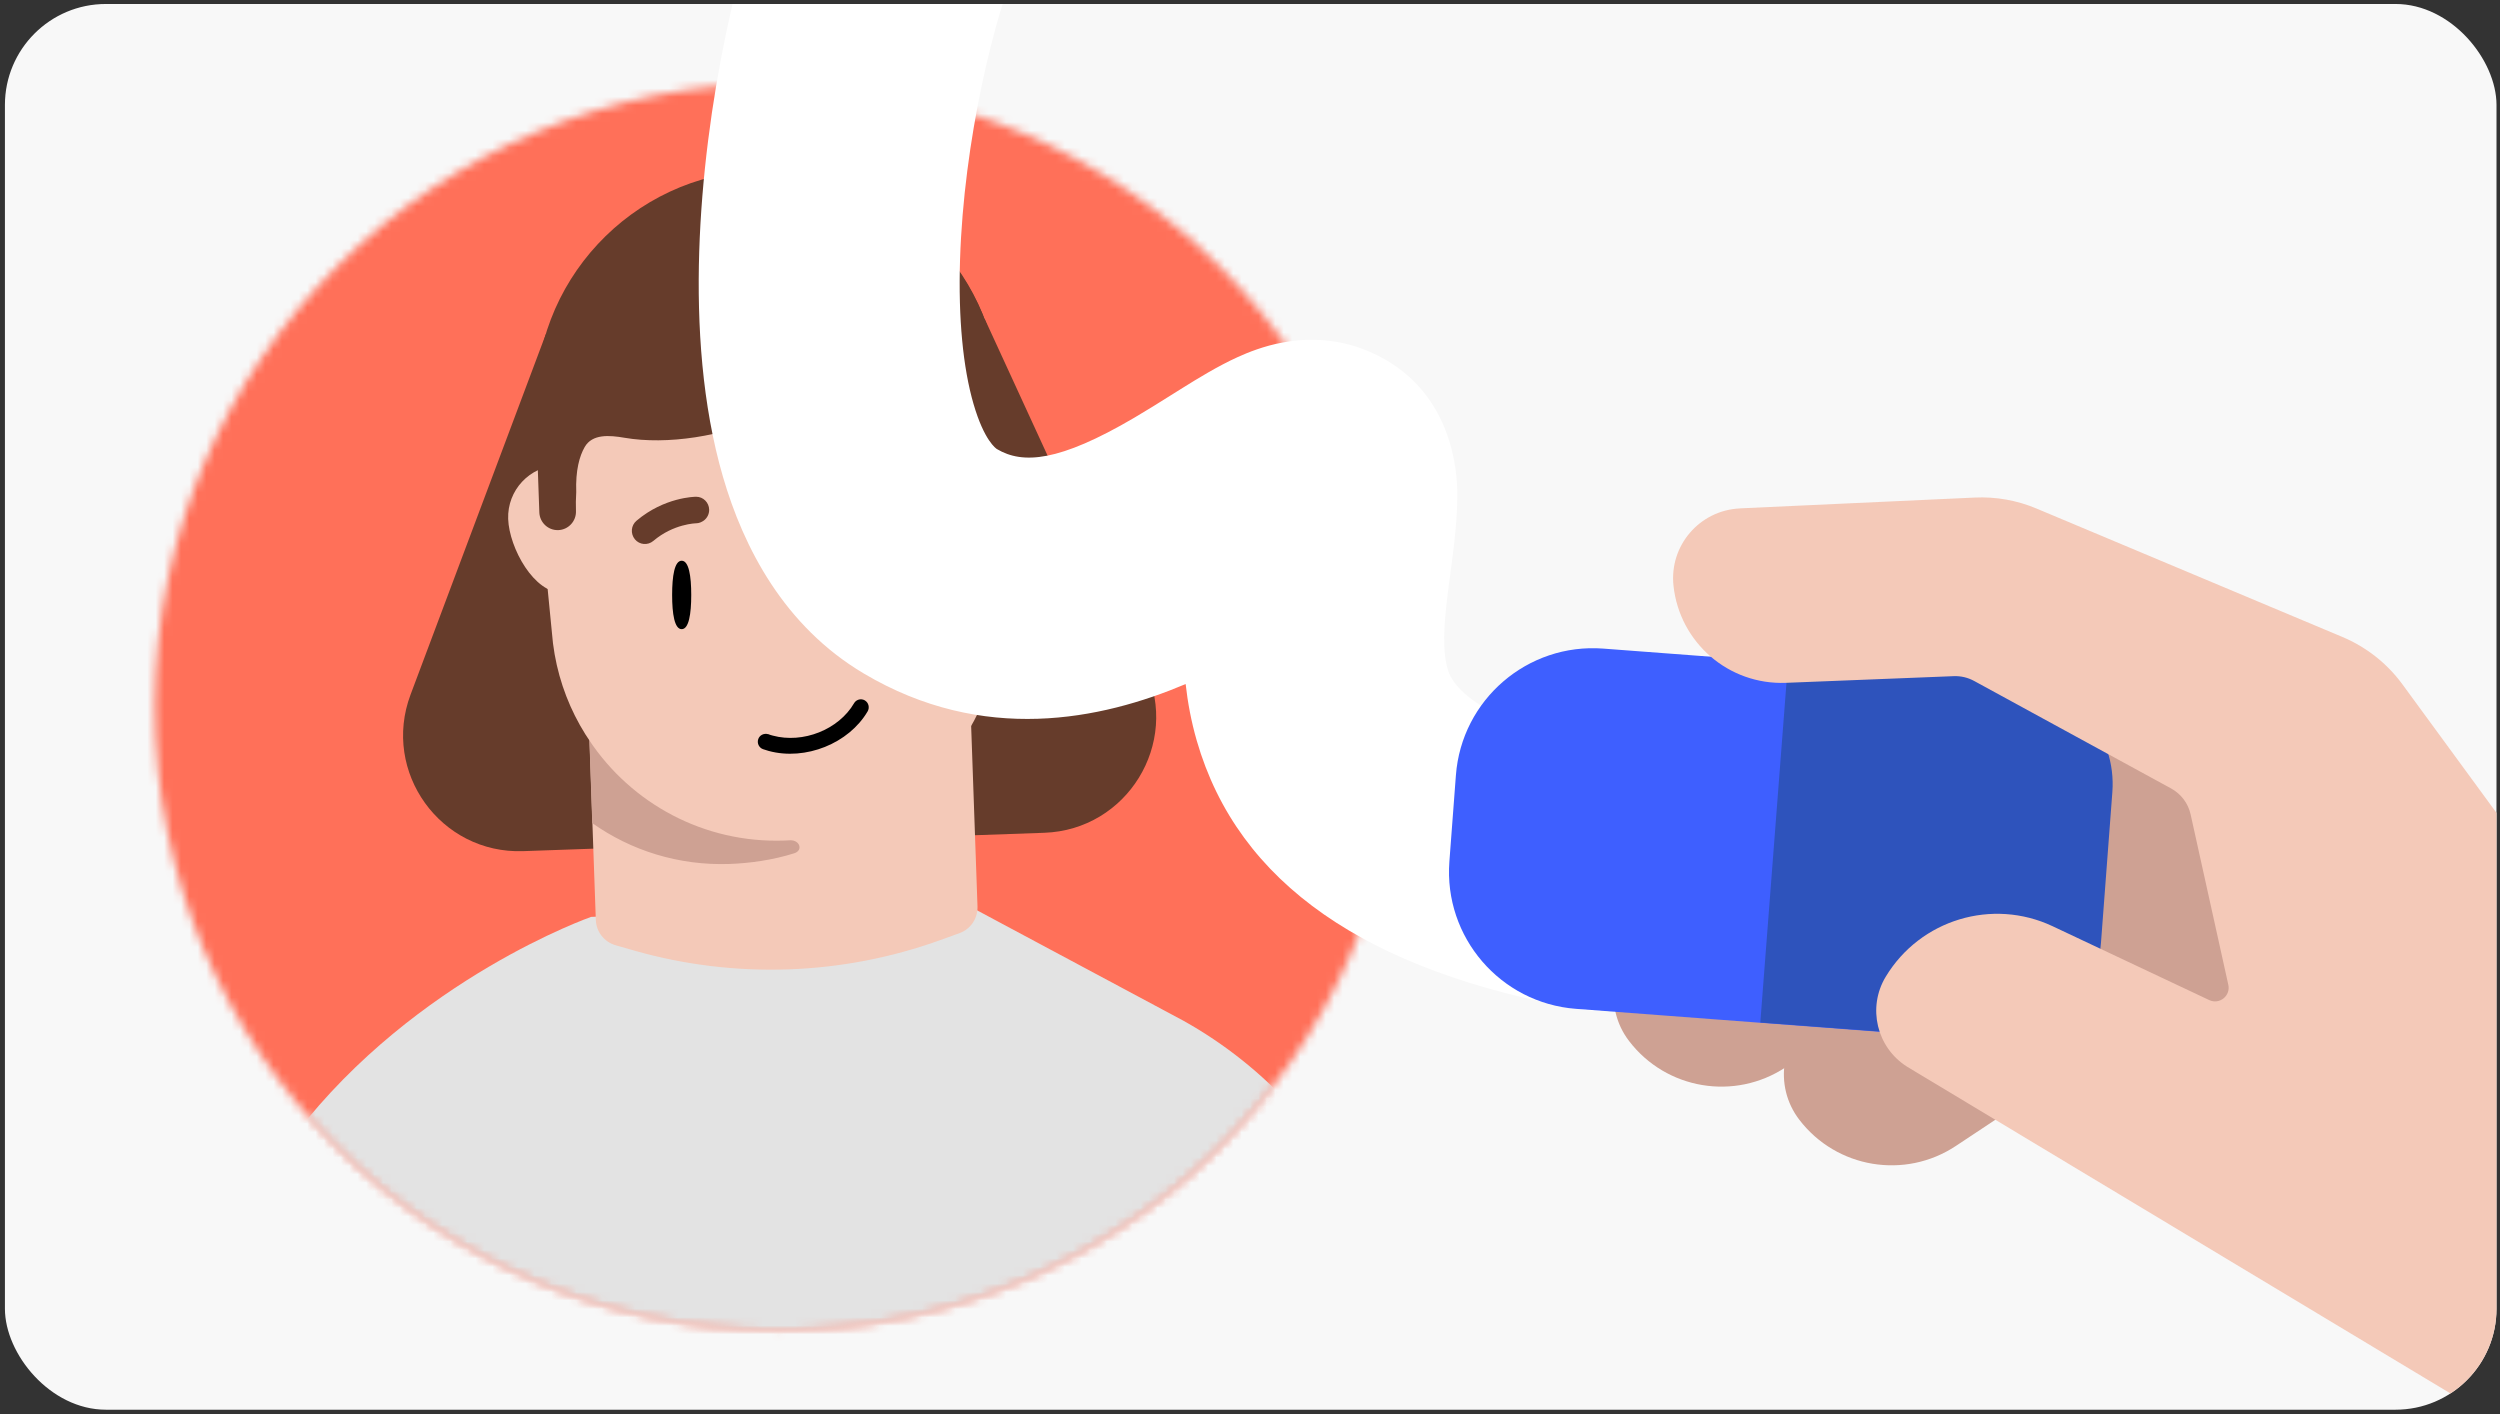 <svg width="297" height="168" viewBox="0 0 297 168" fill="none" xmlns="http://www.w3.org/2000/svg">
<rect x="0" y="0" width="297" height="168" fill="#333333" stroke="none"/>
<g clip-path="url(#clip0_38901_427)">
<rect x="0.585" y="0.473" width="296" height="167" rx="12" fill="#F8F8F8"/>
<mask id="mask0_38901_427" style="mask-type:alpha" maskUnits="userSpaceOnUse" x="18" y="9" width="149" height="150">
<path d="M166.531 84.17C166.422 125.076 133.172 158.15 92.265 158.041C51.358 157.932 18.285 124.682 18.394 83.775C18.503 42.868 51.753 9.795 92.66 9.904C133.566 10.013 166.64 43.263 166.531 84.17Z" fill="#E2F1FF"/>
</mask>
<g mask="url(#mask0_38901_427)">
<path d="M185.606 87.039C185.469 138.487 143.651 180.083 92.203 179.946C40.755 179.809 -0.84 137.991 -0.704 86.543C-0.567 35.096 41.251 -6.5 92.699 -6.363C144.147 -6.226 185.743 35.591 185.606 87.039Z" fill="#FF7059"/>
</g>
<mask id="mask1_38901_427" style="mask-type:alpha" maskUnits="userSpaceOnUse" x="18" y="9" width="149" height="150">
<mask id="mask2_38901_427" style="mask-type:alpha" maskUnits="userSpaceOnUse" x="18" y="9" width="149" height="150">
<path d="M166.531 84.17C166.422 125.076 133.172 158.15 92.265 158.041C51.358 157.932 18.285 124.682 18.394 83.775C18.503 42.868 51.753 9.795 92.66 9.904C133.566 10.013 166.64 43.263 166.531 84.17Z" fill="#E2F1FF"/>
</mask>
<g mask="url(#mask2_38901_427)">
<path d="M185.604 87.039C185.467 138.487 143.65 180.083 92.202 179.946C40.754 179.809 -0.842 137.991 -0.705 86.543C-0.568 35.096 41.25 -6.5 92.698 -6.363C144.146 -6.226 185.741 35.591 185.604 87.039Z" fill="#E55041"/>
</g>
</mask>
<g mask="url(#mask1_38901_427)">
<path d="M64.837 39.715L116.982 37.878L136.085 79.424C140.192 88.355 133.885 98.589 124.06 98.935L62.151 101.116C52.336 101.462 45.325 91.715 48.775 82.519L64.837 39.715Z" fill="#663C2B"/>
<path d="M100.944 197.518C50.081 201.786 21.566 168.669 21.566 168.669C21.133 169.605 20.958 153.04 35.181 134.624C49.404 116.209 70.229 108.925 70.229 108.925L114.604 107.362L140.578 121.256C150.426 126.752 158.196 135.351 162.669 145.707L168.544 158.38C168.544 158.38 151.807 193.25 100.944 197.518Z" fill="#E3E3E3"/>
<path d="M116.127 107.679C116.177 109.097 115.316 110.377 113.988 110.858L111.74 111.673C100.063 115.887 87.359 116.334 75.425 112.953L73.141 112.297C71.782 111.91 70.834 110.694 70.784 109.293L69.023 59.295L114.368 57.697L116.127 107.679Z" fill="#F4C9B8"/>
<path d="M72.7 61.225C72.58 57.808 69.722 55.155 66.321 55.275C62.92 55.395 60.251 58.242 60.371 61.659C60.492 65.076 63.448 70.527 66.854 70.407C70.26 70.287 72.82 64.621 72.7 61.225Z" fill="#F4C9B8"/>
<path d="M123.085 59.447C122.965 56.031 120.107 53.378 116.701 53.498C113.295 53.618 110.631 56.465 110.751 59.882C110.871 63.299 113.828 68.75 117.234 68.63C120.64 68.51 123.205 62.843 123.085 59.447Z" fill="#F4C9B8"/>
<path d="M92.729 89.163C78.417 89.667 66.266 78.784 65.192 64.518L63.778 50.084C62.597 34.456 74.657 20.983 90.313 20.431C105.969 19.88 118.942 32.471 118.869 48.144L118.474 62.641C118.406 76.947 107.046 88.659 92.734 89.163L92.729 89.163Z" fill="#663C2B"/>
<path d="M93.099 99.741C78.787 100.245 66.637 89.362 65.562 75.096L64.148 60.662C62.968 45.034 75.028 31.561 90.683 31.009C106.339 30.458 119.312 43.049 119.239 58.722L118.845 73.219C118.777 87.525 107.417 99.237 93.105 99.741L93.099 99.741Z" fill="#F4C9B8"/>
<path d="M94.346 101.373C95.461 101.02 95.003 99.758 93.835 99.827C93.617 99.84 93.397 99.85 93.178 99.858L93.172 99.858C83.595 100.191 74.986 95.425 70.018 87.961L70.359 97.783C74.958 101.044 80.618 102.849 86.668 102.639C89.074 102.555 91.808 102.174 94.346 101.373Z" fill="#CEA193"/>
<path d="M119.232 58.943L118.804 46.81L118.783 46.81C118.247 31.599 105.468 19.684 90.246 20.22C75.024 20.756 63.109 33.541 63.645 48.753L64.072 60.87C64.114 62.065 65.116 63.02 66.322 62.978C67.528 62.935 68.467 61.912 68.424 60.717C68.399 59.981 68.409 59.229 68.457 58.47C68.364 55.849 68.85 54.174 69.459 53.11C70.362 51.532 72.392 51.699 74.185 52.006C84.33 53.747 100.617 47.855 100.296 38.759C100.631 48.252 104.885 53.961 112.11 54.23C112.82 54.256 113.58 54.306 114.069 54.821C114.426 55.197 114.762 55.789 114.794 56.695L114.879 59.096C114.921 60.297 115.928 61.23 117.129 61.188C118.33 61.146 119.274 60.143 119.232 58.943Z" fill="#663C2B"/>
<path d="M91.268 87.222C90.737 87.078 90.242 87.34 90.081 87.804C89.908 88.288 90.167 88.832 90.647 89.001C90.869 89.078 91.099 89.151 91.325 89.213C95.69 90.394 100.845 88.325 103.079 84.504C103.203 84.287 103.237 84.034 103.175 83.788C103.113 83.542 102.963 83.34 102.743 83.208C102.673 83.161 102.597 83.135 102.51 83.111C102.102 83.001 101.674 83.18 101.461 83.547C99.637 86.675 95.4 88.363 91.798 87.388C91.618 87.339 91.432 87.289 91.259 87.214L91.256 87.224L91.268 87.222Z" fill="black"/>
<path d="M82.119 70.68C82.119 72.926 81.837 74.745 80.984 74.745C80.131 74.745 79.849 72.926 79.849 70.68C79.849 68.434 80.131 66.615 80.984 66.615C81.837 66.615 82.119 68.434 82.119 70.68Z" fill="black"/>
<path d="M101.895 70.68C101.895 72.926 101.613 74.745 100.76 74.745C99.907 74.745 99.626 72.926 99.626 70.68C99.626 68.434 99.907 66.615 100.76 66.615C101.613 66.615 101.895 68.434 101.895 70.68Z" fill="black"/>
<path d="M83.635 61.827C84.014 61.531 84.254 61.073 84.249 60.561C84.238 59.709 83.55 59.008 82.696 59.014C82.53 59.015 78.93 59.062 75.622 61.86C74.96 62.415 74.875 63.391 75.425 64.07C75.974 64.733 76.95 64.819 77.612 64.264C80.029 62.21 82.684 62.167 82.718 62.167C83.059 62.162 83.374 62.016 83.635 61.827Z" fill="#663C2B"/>
<path d="M98.178 61.827C97.799 61.531 97.559 61.073 97.564 60.561C97.575 59.709 98.263 59.008 99.117 59.014C99.283 59.015 102.883 59.062 106.191 61.86C106.852 62.415 106.938 63.391 106.388 64.07C105.839 64.733 104.863 64.819 104.201 64.264C101.784 62.21 99.129 62.167 99.096 62.167C98.754 62.162 98.439 62.016 98.178 61.827Z" fill="#663C2B"/>
</g>
<path fill-rule="evenodd" clip-rule="evenodd" d="M113.075 -25.727C120.944 -22.355 124.589 -13.243 121.216 -5.375C118.053 2.007 114.498 16.771 114.053 30.857C113.832 37.831 114.413 43.716 115.654 47.988C116.926 52.368 118.341 53.294 118.44 53.353C121.502 55.17 125.816 54.875 134.731 49.64C136.238 48.754 137.597 47.902 139.046 46.992C139.52 46.695 140.003 46.392 140.504 46.08C142.225 45.007 144.658 43.502 147.049 42.417C148.267 41.864 150.138 41.106 152.383 40.688C154.562 40.281 158.449 39.941 162.69 41.776C172.775 46.141 173.127 56.406 173.127 58.749C173.127 61.472 172.82 64.146 172.558 66.194C172.45 67.041 172.351 67.781 172.258 68.471C172.089 69.724 171.943 70.81 171.809 72.071C171.416 75.763 171.534 77.92 171.959 79.394C171.963 79.409 171.968 79.428 171.975 79.451C172.189 80.272 173.664 85.907 193.016 89.356C201.443 90.858 207.057 98.907 205.556 107.335C204.054 115.762 196.004 121.377 187.576 119.875C162.417 115.391 147.083 105.006 142.173 87.985C141.512 85.693 141.097 83.436 140.855 81.265C130.806 85.516 116.811 88.434 102.619 80.012C93.148 74.391 88.329 65.049 85.885 56.636C83.409 48.115 82.79 38.682 83.068 29.877C83.621 12.405 87.857 -6.232 92.723 -17.586C96.095 -25.454 105.207 -29.099 113.075 -25.727Z" fill="white"/>
<path d="M254.804 113.15C246.441 113.537 232.421 114.188 232.421 114.188C231.518 114.231 230.645 114.517 229.897 115.013L212.136 126.79C206.082 130.805 197.952 129.447 193.535 123.675C190.423 119.612 191.38 113.769 195.63 110.906L195.618 110.904L220.399 94.25C222.638 92.742 225.186 91.752 227.853 91.361C227.853 91.361 259.342 86.654 267.556 85.422" fill="#CEA193"/>
<path d="M275.026 122.498C266.663 122.885 252.643 123.535 252.643 123.535C251.739 123.579 250.866 123.864 250.119 124.36L232.358 136.138C226.304 140.153 218.173 138.795 213.756 133.022C210.644 128.96 211.602 123.117 215.851 120.253L215.84 120.251L240.621 103.598C242.859 102.089 245.407 101.099 248.075 100.709C248.075 100.709 279.564 96.002 287.777 94.769" fill="#CEA193"/>
<path d="M249.286 97.868L248.512 108.111C247.833 117.101 239.995 123.838 231.005 123.159L187.234 119.851C178.244 119.172 171.507 111.333 172.187 102.344L172.961 92.1C173.64 83.111 181.478 76.374 190.468 77.053L234.239 80.36C243.229 81.04 249.966 88.878 249.286 97.868Z" fill="#3E5FFF"/>
<path d="M209.125 121.474C223.072 122.527 236.463 123.538 236.463 123.538C243.171 124.043 249.078 118.857 249.595 112.015L250.948 94.103C251.465 87.26 246.401 81.245 239.694 80.74C239.694 80.74 225.826 79.692 212.422 78.683L209.124 121.477L209.125 121.474Z" fill="#2E53BC"/>
<path d="M206.691 60.401C201.901 60.624 198.296 64.831 198.812 69.594C199.54 76.355 205.381 81.388 212.172 81.12L232.097 80.328C232.935 80.293 233.775 80.488 234.518 80.892L257.928 93.669C259.109 94.316 259.959 95.437 260.246 96.752L264.724 116.991C265.015 118.307 263.67 119.384 262.453 118.808L243.853 110.036C236.685 106.659 228.124 109.247 224.028 116.028C221.813 119.691 222.946 124.45 226.574 126.732L302.917 172.638L330.93 134.762L323.031 128.921C319.039 125.966 315.516 122.432 312.587 118.429L285.364 81.238C283.548 78.778 281.096 76.858 278.279 75.671L241.951 60.42C239.626 59.438 237.109 58.989 234.584 59.111L206.676 60.395L206.688 60.397L206.691 60.401Z" fill="#F4C9B8"/>
</g>
<defs>
<clipPath id="clip0_38901_427">
<rect x="0.585" y="0.473" width="296" height="167" rx="12" fill="white"/>
</clipPath>
</defs>
</svg>
